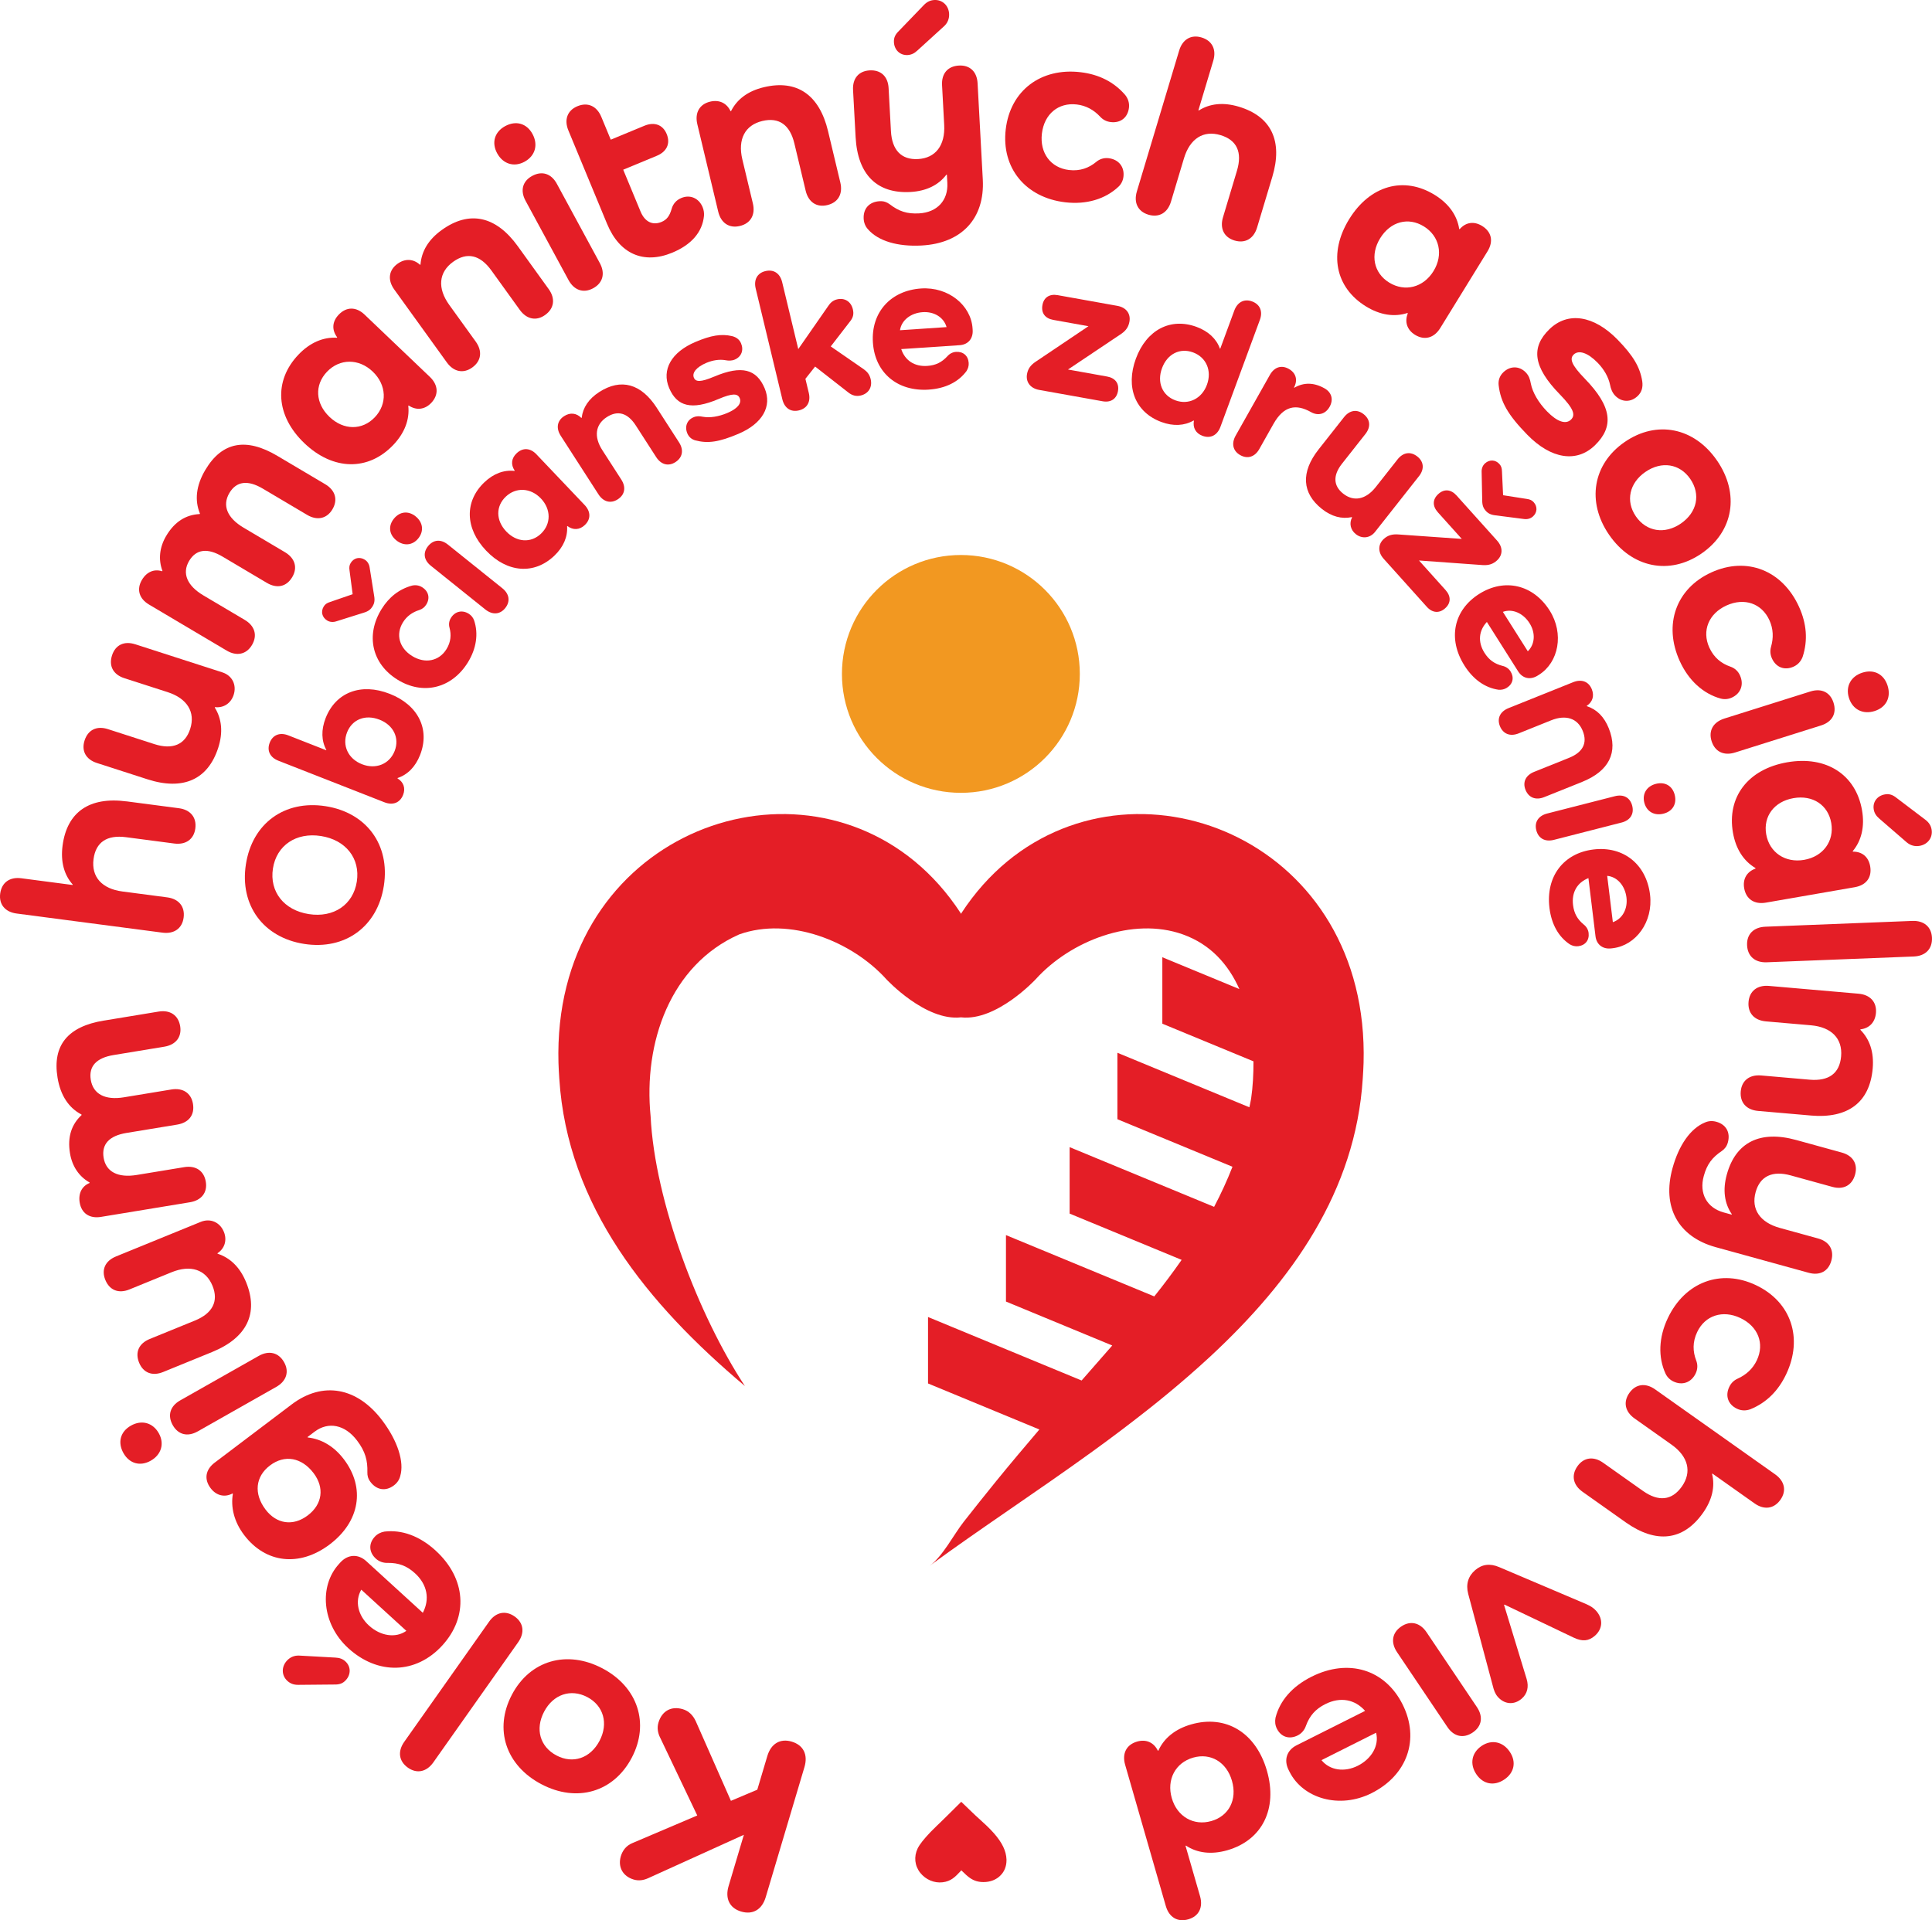 <svg xmlns="http://www.w3.org/2000/svg" id="Logo_Kol&#xE9;giium_o.z." viewBox="0 0 136.301 135.499"><defs><style>.cls-1{fill:#f29821;}.cls-1,.cls-2{stroke-width:0px;}.cls-2{fill:#e41e26;}</style></defs><path class="cls-2" d="m96.093,72.198c-.093-.871-.244-1.737-.458-2.587-.202-.804-.46-1.594-.776-2.361-.302-.733-.656-1.445-1.061-2.127-.391-.659-.83-1.289-1.312-1.884-.47-.58-.982-1.127-1.53-1.634-.538-.498-1.111-.958-1.714-1.376-.595-.412-1.218-.783-1.864-1.11-.64-.324-1.303-.603-1.981-.836-.675-.231-1.365-.417-2.065-.554-.698-.137-1.405-.225-2.115-.264-.71-.039-1.422-.028-2.131.034-.711.062-1.419.176-2.113.34-.703.167-1.393.385-2.062.654-.683.274-1.345.601-1.978.976-.653.386-1.275.824-1.86,1.306-.611.503-1.181,1.054-1.708,1.644-.557.624-1.065,1.291-1.523,1.99-.016.024-.027.052-.042.076-.016-.024-.027-.052-.042-.076-.458-.699-.966-1.366-1.523-1.99-.527-.59-1.097-1.141-1.708-1.644-.585-.482-1.207-.92-1.86-1.306-.633-.375-1.295-.702-1.978-.976-.67-.269-1.36-.488-2.062-.654-.695-.165-1.402-.278-2.113-.34-.708-.062-1.421-.073-2.131-.034-.71.039-1.417.127-2.115.264-.7.137-1.39.322-2.065.554-.679.233-1.341.512-1.981.836-.646.326-1.27.698-1.865,1.11-.603.418-1.176.878-1.714,1.376-.548.507-1.06,1.054-1.53,1.634-.482.595-.921,1.226-1.312,1.884-.405.682-.759,1.393-1.061,2.127-.316.767-.574,1.557-.776,2.361-.214.85-.365,1.716-.458,2.587-.099.931-.132,1.869-.106,2.805.01.37.034.738.058,1.107.571,8.985,6.211,15.892,13.093,21.693-3.268-4.963-6.358-13.035-6.651-19.034-.515-5.19,1.385-10.676,6.253-12.834,3.537-1.262,7.934.454,10.382,3.168,0,0,2.754,2.974,5.265,2.685,2.511.289,5.265-2.685,5.265-2.685,2.448-2.714,6.845-4.43,10.382-3.168,1.973.704,3.22,2.136,3.99,3.858l-5.435-2.246v4.689l6.429,2.656c.004.901-.043,1.793-.165,2.63-.03.207-.087.407-.123.613l-9.311-3.847v4.689l8.119,3.355c-.377.965-.811,1.908-1.296,2.828l-10.193-4.212v4.689l7.902,3.265c-.618.887-1.263,1.747-1.931,2.578l-10.463-4.326v4.689l7.499,3.101c-.723.822-1.438,1.65-2.162,2.47l-10.835-4.48v4.689l7.855,3.248c-1.025,1.207-2.049,2.415-3.047,3.644-.77.949-1.532,1.904-2.287,2.866-.709.904-1.472,2.422-2.388,3.095,3.457-2.54,7.489-5.175,11.471-8.054,1.341-.969,2.667-1.972,3.973-3.004.934-.739,1.849-1.496,2.744-2.273.539-.468,1.07-.941,1.589-1.423,5.78-5.366,10.256-11.672,10.76-19.612.023-.369.048-.737.058-1.107.026-.936-.007-1.874-.106-2.805Z"></path><circle class="cls-1" cx="67.789" cy="47.554" r="8.391"></circle><path class="cls-2" d="m46.575,122.622c-.179-.359-.226-.717-.121-1.07.246-.826.908-1.184,1.717-.944.422.126.716.424.915.847l2.48,5.619,1.861-.786.707-2.373c.261-.879.91-1.26,1.719-1.019.827.246,1.162.92.9,1.799l-2.732,9.177c-.262.879-.911,1.26-1.737,1.014-.809-.241-1.144-.915-.883-1.794l1.079-3.622-6.75,3.062c-.332.15-.672.201-1.023.097-.774-.231-1.132-.892-.907-1.648.126-.422.394-.744.789-.914l4.602-1.959-2.615-5.487Z"></path><path class="cls-2" d="m38.198,125.904c-2.515-1.323-3.364-3.884-2.084-6.318,1.272-2.418,3.872-3.184,6.387-1.86,2.499,1.315,3.34,3.891,2.068,6.308-1.281,2.434-3.872,3.184-6.371,1.869Zm3.236-6.15c-1.168-.615-2.407-.188-3.047,1.028-.649,1.234-.29,2.479.879,3.094,1.152.606,2.382.198,3.031-1.036.64-1.216.289-2.479-.863-3.086Z"></path><path class="cls-2" d="m28.518,122.912l5.986-8.48c.476-.673,1.162-.818,1.807-.364.628.445.722,1.139.246,1.814l-5.986,8.479c-.476.675-1.162.819-1.792.374-.643-.455-.737-1.149-.261-1.823Z"></path><path class="cls-2" d="m21.09,116.824l2.576.143c.286.013.511.094.7.267.405.371.393.929.034,1.322-.222.244-.466.32-.829.311l-2.53.023c-.323.002-.561-.091-.765-.277-.419-.382-.434-.992-.038-1.426.222-.244.515-.373.853-.363Zm9.645-7.406c2.152,1.966,2.325,4.658.471,6.689-1.855,2.03-4.551,2.1-6.635.196-1.868-1.706-2.08-4.383-.658-5.94l.098-.109c.533-.582,1.257-.615,1.826-.095l3.993,3.647c.501-.958.325-1.987-.554-2.791-.582-.531-1.163-.739-1.915-.731-.311.014-.615-.089-.844-.299-.487-.445-.528-1.052-.082-1.54.185-.203.414-.318.684-.369,1.226-.147,2.479.303,3.617,1.341Zm-2.067,5.662l-3.181-2.906c-.47.813-.229,1.828.543,2.532.798.73,1.871.915,2.638.374Z"></path><path class="cls-2" d="m15.148,103.209l5.425-4.104c2.193-1.66,4.618-1.22,6.389,1.119,1.106,1.462,1.568,2.953,1.274,3.933-.061.253-.21.481-.445.658-.57.431-1.212.342-1.654-.243-.178-.233-.226-.451-.219-.685.022-.821-.139-1.459-.725-2.233-.863-1.141-2.037-1.356-3.002-.626l-.497.377.022.029c.929.103,1.829.594,2.548,1.544,1.516,2.003,1.133,4.384-1,6-2.135,1.615-4.531,1.335-6.046-.667-.72-.951-.944-1.977-.79-2.898l-.022-.029c-.538.292-1.137.17-1.546-.371-.476-.628-.369-1.308.289-1.806Zm3.899.2c-1.037.786-1.153,2-.313,3.111.775,1.023,1.942,1.198,2.98.412,1.037-.786,1.186-1.956.412-2.979-.841-1.111-2.041-1.33-3.08-.544Z"></path><path class="cls-2" d="m10.637,103.072c-.75.425-1.509.202-1.925-.531-.425-.751-.228-1.517.523-1.942.75-.425,1.54-.219,1.965.53.416.735.186,1.518-.564,1.943Zm2.078-4.256l5.537-3.137c.719-.407,1.4-.245,1.789.441.379.67.168,1.338-.55,1.744l-5.537,3.139c-.719.407-1.384.236-1.764-.434-.389-.686-.193-1.345.524-1.752Z"></path><path class="cls-2" d="m8.182,88.661l5.978-2.44c.68-.277,1.356.022,1.633.701.243.594.05,1.189-.453,1.512l.014.034c.892.291,1.58.96,2.01,2.013.894,2.191.055,3.921-2.391,4.919l-3.464,1.414c-.765.312-1.404.057-1.695-.656-.298-.73-.02-1.36.745-1.672l3.193-1.303c1.24-.506,1.684-1.36,1.241-2.447-.471-1.155-1.548-1.509-2.889-.961l-2.972,1.213c-.765.312-1.404.057-1.702-.673-.291-.713-.013-1.342.752-1.654Z"></path><path class="cls-2" d="m7.314,72.02l3.871-.638c.813-.134,1.398.253,1.526,1.03.125.76-.304,1.313-1.118,1.447l-3.581.59c-1.212.199-1.764.791-1.607,1.75.168,1.013,1.019,1.449,2.339,1.231l3.347-.551c.813-.134,1.398.253,1.523,1.012.131.796-.302,1.332-1.115,1.466l-3.581.589c-1.212.2-1.764.792-1.607,1.751.164.995,1.015,1.43,2.336,1.213l3.347-.551c.813-.134,1.398.253,1.526,1.03.125.759-.304,1.313-1.118,1.447l-6.276,1.033c-.813.134-1.379-.255-1.504-1.015-.107-.65.162-1.16.701-1.378l-.006-.037c-.737-.417-1.227-1.134-1.379-2.057-.191-1.158.11-2.042.819-2.699l-.006-.036c-.894-.466-1.483-1.335-1.691-2.601-.379-2.297.742-3.615,3.255-4.028Z"></path><path class="cls-2" d="m8.927,56.547l3.69.484c.818.107,1.265.647,1.163,1.428-.101.764-.671,1.169-1.489,1.063l-3.4-.446c-1.345-.177-2.135.349-2.292,1.548-.164,1.255.595,2.093,2.031,2.282l3.163.415c.818.107,1.265.647,1.162,1.428-.101.764-.671,1.169-1.489,1.063l-10.288-1.349c-.818-.107-1.265-.646-1.164-1.409.103-.782.673-1.188,1.491-1.08l3.617.474.005-.036c-.596-.67-.863-1.593-.713-2.738.312-2.381,1.896-3.468,4.513-3.125Z"></path><path class="cls-2" d="m9.543,45.463l6.144,1.982c.698.225,1.023.888.798,1.587-.198.61-.728.94-1.32.865l-.01.035c.494.796.59,1.751.241,2.834-.727,2.251-2.483,3.035-4.995,2.224l-3.561-1.149c-.786-.253-1.11-.859-.873-1.592.243-.751.859-1.052,1.645-.799l3.282,1.059c1.274.41,2.164.043,2.524-1.074.382-1.188-.213-2.15-1.591-2.595l-3.055-.985c-.784-.254-1.11-.859-.868-1.61.237-.734.854-1.035,1.639-.781Z"></path><path class="cls-2" d="m19.569,32.169l3.377,2.001c.709.422.908,1.093.506,1.771-.393.663-1.078.811-1.787.39l-3.124-1.851c-1.057-.627-1.862-.528-2.358.308-.523.883-.15,1.765,1.002,2.447l2.918,1.73c.71.42.909,1.093.516,1.755-.411.694-1.087.827-1.797.407l-3.124-1.852c-1.057-.626-1.861-.528-2.357.308-.514.868-.142,1.75,1.01,2.432l2.919,1.73c.709.42.908,1.093.506,1.771-.393.662-1.078.811-1.787.39l-5.474-3.245c-.709-.42-.893-1.084-.5-1.745.337-.568.871-.786,1.426-.605l.018-.032c-.297-.794-.21-1.659.266-2.464.598-1.01,1.398-1.495,2.364-1.541l.018-.031c-.386-.932-.277-1.977.377-3.081,1.188-2.003,2.894-2.293,5.086-.993Z"></path><path class="cls-2" d="m25.723,22.203l4.603,4.391c.596.57.639,1.268.095,1.839-.455.477-1.05.543-1.591.18l-.025.027c.101.956-.253,1.912-1.063,2.761-1.758,1.844-4.236,1.812-6.266-.124s-2.179-4.409-.42-6.253c.81-.849,1.748-1.248,2.708-1.192l.025-.027c-.402-.536-.35-1.121.105-1.598.544-.571,1.231-.574,1.829-.005Zm.574,4.019c-.982-.936-2.33-.93-3.229.012-.885.929-.828,2.225.18,3.186.995.948,2.305.956,3.191.028.898-.941.84-2.288-.142-3.225Z"></path><path class="cls-2" d="m36.532,17.377l2.176,3.02c.483.669.396,1.364-.244,1.825-.624.451-1.311.313-1.794-.357l-2.004-2.781c-.794-1.101-1.718-1.316-2.699-.609-1.027.739-1.118,1.868-.27,3.043l1.866,2.588c.482.67.395,1.364-.244,1.825-.625.451-1.312.313-1.794-.356l-3.71-5.146c-.482-.669-.395-1.364.229-1.815.536-.386,1.122-.357,1.591.074l.03-.021c.073-.935.561-1.762,1.498-2.436,1.949-1.405,3.826-.996,5.369,1.146Z"></path><path class="cls-2" d="m35.072,10.813c-.41-.758-.172-1.512.568-1.914.758-.41,1.52-.198,1.93.56s.191,1.544-.567,1.955c-.742.402-1.52.157-1.931-.601Zm4.214,2.158l3.031,5.593c.394.725.219,1.404-.474,1.779-.677.367-1.341.143-1.734-.582l-3.031-5.593c-.394-.725-.21-1.387.467-1.755.693-.375,1.348-.168,1.741.558Z"></path><path class="cls-2" d="m49.665,15.234c-.114,1.16-.901,2.042-2.24,2.597-2.017.835-3.716.09-4.594-2.029l-2.731-6.594c-.317-.762-.072-1.42.64-1.714.729-.302,1.365-.01,1.682.753l.667,1.609,2.374-.983c.694-.288,1.296-.08,1.57.581.281.678.002,1.25-.693,1.538l-2.373.983,1.222,2.949c.302.729.85.998,1.477.738.389-.161.573-.436.714-.911.102-.379.35-.641.69-.781.61-.253,1.233.005,1.499.649.084.203.111.41.096.615Z"></path><path class="cls-2" d="m58.419,9.258l.865,3.62c.192.803-.152,1.413-.92,1.595-.749.179-1.332-.209-1.524-1.012l-.797-3.335c-.314-1.319-1.087-1.87-2.264-1.588-1.23.293-1.743,1.302-1.407,2.711l.742,3.103c.192.802-.154,1.413-.92,1.595-.75.179-1.332-.209-1.524-1.012l-1.474-6.17c-.192-.803.152-1.413.901-1.592.642-.154,1.174.097,1.443.673l.036-.009c.423-.835,1.189-1.415,2.313-1.683,2.336-.558,3.916.535,4.53,3.103Z"></path><path class="cls-2" d="m68.968,5.875l.367,6.79c.149,2.746-1.48,4.504-4.318,4.659-1.683.091-3.064-.312-3.789-1.153-.176-.193-.281-.444-.297-.737-.038-.714.395-1.196,1.126-1.236.293-.016.499.065.691.201.67.515,1.231.705,2.091.658,1.281-.07,2.061-.92,1.995-2.146l-.032-.586-.036.002c-.549.727-1.406,1.159-2.54,1.221-2.361.127-3.72-1.23-3.863-3.866l-.181-3.33c-.044-.824.405-1.343,1.174-1.385.787-.043,1.289.425,1.334,1.249l.165,3.038c.072,1.337.735,2.034,1.906,1.971,1.244-.067,1.929-.967,1.851-2.413l-.151-2.8c-.045-.824.404-1.343,1.191-1.386.769-.042,1.271.426,1.316,1.25Zm-2.348-4.04l-1.907,1.737c-.209.195-.424.298-.68.312-.549.03-.938-.371-.967-.901-.017-.33.098-.557.36-.81l1.755-1.821c.226-.232.459-.336.734-.351.567-.031,1.012.386,1.044.972.017.329-.095.628-.338.862Z"></path><path class="cls-2" d="m78.916,13.167c-.936.886-2.275,1.282-3.768,1.107-2.805-.332-4.514-2.434-4.194-5.149.322-2.731,2.472-4.361,5.277-4.03,1.293.152,2.357.684,3.153,1.609.209.265.302.571.263.899-.082.692-.59,1.094-1.283,1.012-.291-.035-.535-.156-.732-.363-.459-.498-1.013-.803-1.669-.88-1.293-.152-2.294.671-2.458,2.055-.161,1.365.62,2.418,1.913,2.57.783.092,1.402-.148,1.914-.568.246-.21.552-.304.88-.266.71.084,1.129.613,1.047,1.305-.032.274-.154.518-.341.699Z"></path><path class="cls-2" d="m89.758,12.487l-1.071,3.565c-.237.79-.841,1.146-1.596.918-.737-.221-1.047-.85-.809-1.64l.985-3.284c.389-1.3-.002-2.164-1.161-2.511-1.212-.364-2.163.251-2.578,1.638l-.917,3.057c-.237.79-.841,1.145-1.596.918-.738-.222-1.047-.85-.81-1.64l2.984-9.94c.237-.79.841-1.146,1.578-.924.755.226,1.065.856.827,1.646l-1.048,3.494.035.01c.757-.481,1.711-.597,2.818-.265,2.3.691,3.119,2.429,2.36,4.958Z"></path><path class="cls-2" d="m104.945,17.732l-3.337,5.418c-.433.702-1.109.889-1.78.476-.561-.347-.75-.915-.507-1.519l-.031-.02c-.916.298-1.923.15-2.923-.466-2.171-1.337-2.655-3.768-1.183-6.157,1.472-2.388,3.861-3.049,6.031-1.712.999.616,1.584,1.45,1.73,2.402l.031.02c.439-.505,1.022-.576,1.585-.23.671.414.817,1.085.384,1.788Zm-3.812,1.398c.712-1.155.425-2.473-.684-3.156-1.093-.673-2.349-.349-3.08.838-.721,1.171-.456,2.455.637,3.128,1.109.683,2.414.347,3.127-.81Z"></path><path class="cls-2" d="m111.805,26.718c1.945,1.997,2.056,3.4.716,4.704-1.288,1.255-3.099.972-4.777-.75-1.356-1.393-1.876-2.295-2.016-3.49-.035-.326.06-.648.323-.905.486-.474,1.134-.464,1.583-.005.23.237.305.471.365.796.121.624.541,1.343,1.141,1.96.717.736,1.324.939,1.692.581.328-.32.204-.764-.794-1.788-1.895-1.944-2.032-3.321-.731-4.588s3.14-.983,4.816.738c1.101,1.13,1.583,1.941,1.737,2.941.06.43-.049.765-.312,1.021-.485.474-1.134.464-1.595-.008-.217-.223-.317-.511-.365-.771-.11-.533-.414-1.081-.874-1.555-.692-.709-1.337-.925-1.692-.58-.302.295-.165.724.782,1.697Z"></path><path class="cls-2" d="m121.133,32.495c1.611,2.342,1.173,5.003-1.093,6.563-2.251,1.549-4.91,1.019-6.521-1.323-1.601-2.327-1.147-4.999,1.104-6.548,2.265-1.56,4.908-1.019,6.509,1.308Zm-5.725,3.94c.749,1.088,2.044,1.287,3.177.507,1.148-.79,1.409-2.06.661-3.148-.738-1.073-2.018-1.282-3.166-.492-1.133.78-1.409,2.06-.671,3.133Z"></path><path class="cls-2" d="m121.402,49.297c-1.243-.341-2.276-1.282-2.898-2.651-1.17-2.571-.256-5.123,2.231-6.255,2.504-1.14,5.014-.146,6.184,2.426.539,1.185.635,2.37.256,3.531-.118.315-.332.553-.633.691-.634.289-1.242.061-1.531-.573-.121-.268-.144-.539-.068-.816.188-.65.162-1.283-.112-1.884-.539-1.185-1.763-1.616-3.032-1.039-1.252.57-1.748,1.784-1.208,2.969.327.717.854,1.123,1.477,1.342.308.102.548.315.684.617.297.65.06,1.282-.574,1.571-.251.114-.522.137-.775.07Z"></path><path class="cls-2" d="m128.476,51.19l-6.069,1.91c-.787.248-1.42-.052-1.657-.805-.231-.734.116-1.343.902-1.591l6.069-1.911c.787-.247,1.402.059,1.633.794.237.752-.092,1.355-.879,1.603Zm2.921-3.727c.822-.259,1.518.118,1.771.923.259.821-.096,1.529-.917,1.788-.822.259-1.553-.107-1.811-.93-.253-.804.135-1.523.958-1.781Z"></path><path class="cls-2" d="m130.855,62.604l-6.269,1.089c-.813.142-1.401-.24-1.536-1.017-.113-.65.188-1.168.802-1.386l-.006-.037c-.829-.489-1.387-1.341-1.588-2.498-.437-2.511,1.063-4.484,3.827-4.965s4.843.871,5.279,3.382c.201,1.156-.037,2.147-.653,2.887l.006.036c.67-.005,1.11.385,1.223,1.035.134.777-.271,1.332-1.085,1.473Zm-3.574-1.929c1.337-.232,2.135-1.32,1.912-2.603-.221-1.265-1.296-1.99-2.668-1.751-1.355.236-2.141,1.285-1.921,2.548.223,1.283,1.341,2.039,2.678,1.806Zm7.251-1.223l-1.95-1.689c-.218-.186-.347-.387-.39-.64-.094-.542.259-.976.782-1.066.326-.057.565.032.847.262l2.016,1.529c.258.198.388.416.436.687.097.56-.265,1.051-.842,1.152-.326.057-.637-.02-.898-.236Z"></path><path class="cls-2" d="m135.011,67.494l-10.369.409c-.825.032-1.356-.424-1.387-1.212-.03-.769.463-1.266,1.288-1.298l10.369-.409c.825-.032,1.356.424,1.387,1.193.031.788-.463,1.285-1.288,1.317Z"></path><path class="cls-2" d="m127.741,78.714l-3.708-.322c-.822-.072-1.293-.591-1.225-1.377.067-.767.62-1.197,1.442-1.126l3.416.298c1.352.117,2.119-.442,2.223-1.647.11-1.26-.685-2.065-2.128-2.191l-3.178-.276c-.822-.072-1.293-.591-1.225-1.377.067-.767.619-1.197,1.442-1.126l6.32.55c.822.072,1.293.591,1.226,1.359-.058.657-.462,1.082-1.094,1.156l-.003.036c.66.665.967,1.576.868,2.726-.209,2.392-1.744,3.548-4.375,3.319Z"></path><path class="cls-2" d="m127.596,89.812l-6.556-1.808c-2.65-.731-3.801-2.836-3.045-5.575.448-1.625,1.268-2.807,2.298-3.226.238-.105.509-.126.792-.047.688.189,1.008.753.814,1.46-.079.283-.221.453-.41.59-.701.472-1.059.944-1.288,1.774-.342,1.237.217,2.247,1.401,2.574l.565.156.009-.036c-.515-.751-.653-1.702-.35-2.797.628-2.279,2.349-3.136,4.892-2.434l3.217.886c.795.219,1.145.811.94,1.553-.209.76-.813,1.088-1.608.869l-2.934-.809c-1.289-.356-2.163.05-2.474,1.181-.332,1.201.305,2.137,1.7,2.523l2.703.745c.796.219,1.146.811.937,1.57-.204.743-.809,1.071-1.605.851Z"></path><path class="cls-2" d="m117.506,96.938c-.541-1.169-.489-2.565.156-3.923,1.208-2.552,3.747-3.5,6.216-2.33,2.486,1.177,3.344,3.735,2.135,6.287-.558,1.177-1.401,2.015-2.531,2.473-.318.113-.638.104-.937-.038-.63-.298-.847-.908-.549-1.538.126-.266.319-.459.579-.579.617-.275,1.084-.704,1.367-1.3.557-1.177.097-2.389-1.162-2.986-1.243-.589-2.489-.185-3.046.991-.338.713-.307,1.376-.073,1.995.121.3.111.62-.03.92-.306.646-.941.872-1.571.574-.248-.118-.441-.311-.553-.546Z"></path><path class="cls-2" d="m114.687,107.419l-3.037-2.151c-.673-.476-.817-1.162-.362-1.806.445-.628,1.14-.721,1.812-.244l2.799,1.981c1.107.784,2.05.688,2.751-.299.73-1.033.452-2.129-.731-2.965l-2.604-1.844c-.673-.477-.817-1.163-.36-1.807.445-.628,1.139-.721,1.812-.244l8.469,5.997c.673.477.817,1.163.372,1.792-.455.643-1.149.736-1.823.259l-2.978-2.108-.021.03c.215.871.02,1.811-.647,2.754-1.389,1.96-3.297,2.181-5.453.655Z"></path><path class="cls-2" d="m105.659,119.726c-.179-.208-.265-.448-.344-.767l-1.734-6.486c-.181-.69.005-1.26.491-1.678s1.051-.492,1.705-.209l6.133,2.607c.314.141.526.274.717.496.49.57.437,1.268-.119,1.745-.431.371-.877.415-1.491.121l-4.88-2.33-.028.024,1.594,5.227c.165.559.051,1.044-.352,1.391-.542.466-1.226.401-1.692-.141Z"></path><path class="cls-2" d="m102.111,121.864l-3.551-5.28c-.461-.685-.351-1.377.303-1.817.639-.43,1.322-.27,1.782.415l3.551,5.28c.461.685.341,1.362-.298,1.792-.654.44-1.326.295-1.787-.389Zm4.401,1.747c.482.715.317,1.489-.384,1.959-.715.482-1.494.342-1.974-.373-.482-.715-.337-1.519.378-2.001.7-.47,1.499-.3,1.98.415Z"></path><path class="cls-2" d="m92.53,118.315c2.606-1.309,5.183-.509,6.418,1.949,1.234,2.458.336,5.003-2.188,6.27-2.261,1.136-4.838.378-5.784-1.508l-.066-.131c-.355-.705-.126-1.394.563-1.74l4.834-2.428c-.715-.811-1.741-1.014-2.806-.479-.705.355-1.106.822-1.367,1.528-.098.296-.303.542-.581.682-.59.297-1.173.117-1.469-.472-.124-.246-.148-.5-.099-.772.302-1.198,1.169-2.208,2.545-2.9Zm4.551,3.954l-3.851,1.934c.591.729,1.625.866,2.56.397.967-.485,1.523-1.422,1.292-2.331Z"></path><path class="cls-2" d="m82.248,134.5l-2.871-9.972c-.228-.792.088-1.417.846-1.636.634-.183,1.181.061,1.465.647l.035-.01c.396-.877,1.183-1.523,2.31-1.847,2.449-.706,4.571.572,5.347,3.267.776,2.696-.342,4.906-2.791,5.612-1.127.325-2.137.195-2.917-.325l-.035.01,1.025,3.558c.228.794-.088,1.419-.828,1.631-.758.218-1.357-.143-1.586-.936Zm.42-7.618c.375,1.304,1.542,1.979,2.793,1.618,1.234-.355,1.838-1.502,1.452-2.841-.38-1.322-1.508-1.989-2.74-1.633-1.251.359-1.881,1.553-1.505,2.856Z"></path><path class="cls-2" d="m17.348,60.99c.448-2.894,2.731-4.551,5.62-4.102,2.889.451,4.562,2.724,4.112,5.618-.446,2.879-2.731,4.551-5.62,4.101-2.889-.449-4.56-2.738-4.112-5.617Zm7.825,1.219c.254-1.635-.779-2.943-2.531-3.216-1.754-.274-3.134.661-3.387,2.294s.779,2.942,2.532,3.216c1.752.273,3.133-.661,3.386-2.294Z"></path><path class="cls-2" d="m27.49,48.957c2.022.792,2.858,2.506,2.146,4.319-.328.835-.88,1.387-1.584,1.623l-.01.027c.432.26.581.694.397,1.164-.221.561-.724.755-1.319.522l-7.478-2.932c-.595-.233-.832-.717-.611-1.279.215-.548.719-.743,1.313-.509l2.668,1.047.01-.025c-.347-.633-.375-1.413-.047-2.248.713-1.814,2.492-2.502,4.513-1.709Zm-.717,1.826c-1.004-.394-1.929-.018-2.288.895-.364.926.075,1.867,1.054,2.25.977.382,1.94-.008,2.303-.935.358-.914-.077-1.823-1.069-2.211Z"></path><path class="cls-2" d="m25.738,39.496c.193.119.314.327.344.575l.313,1.974c.061.334.01.55-.116.752-.125.203-.296.344-.623.439l-1.907.6c-.237.084-.477.068-.67-.052-.363-.224-.461-.631-.239-.989.096-.155.218-.244.447-.317l1.592-.548-.219-1.668c-.037-.237-.012-.386.084-.541.222-.358.631-.451.993-.226Zm7.707,4.275c.32.939.165,1.997-.44,2.975-1.137,1.834-3.163,2.328-4.962,1.214-1.811-1.121-2.261-3.146-1.124-4.98.524-.847,1.24-1.408,2.145-1.657.253-.058.498-.021.715.113.459.284.576.768.296,1.221-.118.191-.282.32-.491.388-.497.155-.889.439-1.155.868-.524.846-.27,1.811.647,2.379.906.56,1.896.365,2.42-.481.317-.512.348-1.02.218-1.512-.068-.24-.035-.483.098-.698.288-.464.794-.58,1.253-.296.18.112.313.276.379.466Z"></path><path class="cls-2" d="m27.962,38.13c-.52-.417-.58-1.022-.177-1.524.412-.514,1.017-.586,1.536-.169.52.418.602,1.041.189,1.554-.403.503-1.029.557-1.549.139Zm3.638.298l3.839,3.081c.499.4.58.932.203,1.402-.369.459-.907.493-1.405.094l-3.839-3.081c-.498-.4-.57-.923-.201-1.382.378-.47.905-.514,1.402-.114Z"></path><path class="cls-2" d="m37.848,32.062l3.395,3.571c.44.463.451,1.002.014,1.417-.365.348-.824.373-1.227.07l-.021.02c.046.739-.255,1.459-.905,2.077-1.41,1.342-3.312,1.212-4.809-.363-1.497-1.573-1.532-3.481-.122-4.823.649-.618,1.383-.884,2.119-.801l.02-.02c-.291-.429-.233-.876.133-1.223.436-.415.963-.388,1.404.074Zm.313,3.113c-.724-.761-1.761-.813-2.48-.128-.71.676-.708,1.674.035,2.456.735.772,1.74.833,2.45.157.72-.685.719-1.724-.005-2.485Z"></path><path class="cls-2" d="m46.343,28.791l1.561,2.422c.347.536.255,1.069-.251,1.395-.494.319-1.015.183-1.361-.355l-1.438-2.231c-.57-.884-1.27-1.091-2.046-.589-.812.524-.922,1.39-.314,2.332l1.338,2.076c.347.537.256,1.069-.251,1.395-.493.319-1.015.183-1.361-.355l-2.66-4.129c-.347-.536-.255-1.069.239-1.387.423-.274.871-.225,1.215.128l.023-.016c.089-.715.492-1.331,1.234-1.81,1.541-.995,2.965-.596,4.072,1.122Z"></path><path class="cls-2" d="m50.384,26.576c1.962-.832,2.994-.514,3.56.819.543,1.281-.157,2.502-1.848,3.218-1.368.58-2.156.698-3.047.46-.243-.067-.447-.228-.558-.489-.204-.483-.021-.947.431-1.138.232-.099.42-.085.67-.037.479.089,1.108-.008,1.714-.265.723-.306,1.034-.685.879-1.051-.139-.327-.489-.363-1.496.064-1.91.81-2.932.518-3.481-.775-.548-1.294.159-2.534,1.849-3.251,1.11-.47,1.822-.587,2.581-.415.322.079.533.252.643.513.204.484.021.947-.444,1.144-.219.094-.452.084-.652.045-.411-.073-.886-.009-1.352.187-.697.296-1.028.698-.879,1.051.128.3.472.323,1.428-.081Z"></path><path class="cls-2" d="m60.958,26.071c.226.164.388.358.466.676.135.566-.142,1.028-.701,1.162-.313.076-.605,0-.873-.213l-2.344-1.831-.685.866.239.995c.149.621-.112,1.093-.698,1.234-.573.139-1.02-.163-1.169-.784l-1.879-7.815c-.15-.621.111-1.094.684-1.231.586-.141,1.033.159,1.183.781l1.136,4.722,2.111-3.036c.157-.243.349-.405.621-.471.531-.128.985.142,1.118.694.076.318.035.561-.174.832l-1.385,1.794,2.352,1.625Z"></path><path class="cls-2" d="m65.526,27.493c-2.224.149-3.802-1.197-3.943-3.321-.141-2.126,1.246-3.67,3.4-3.816,1.931-.129,3.522,1.188,3.63,2.816l.007.114c.04.609-.325,1.032-.913,1.071l-4.126.277c.263.794.925,1.248,1.836,1.186.601-.04,1.022-.254,1.416-.678.156-.181.373-.296.611-.312.504-.034.861.269.896.78.014.213-.044.401-.158.58-.569.764-1.479,1.223-2.655,1.302Zm-2.033-4.19l3.287-.221c-.2-.698-.887-1.108-1.685-1.054-.825.055-1.495.556-1.601,1.274Z"></path><path class="cls-2" d="m78.103,26.569c.58.104.866.487.768,1.033-.097.544-.503.818-1.081.714l-4.482-.803c-.634-.114-.951-.575-.853-1.119.068-.378.256-.632.612-.871l3.723-2.504-2.481-.446c-.58-.104-.866-.486-.766-1.045.097-.545.5-.804,1.079-.7l4.206.754c.634.113.953.559.853,1.118-.064.35-.223.609-.566.85l-3.769,2.525,2.757.494Z"></path><path class="cls-2" d="m88.881,22.576l-2.779,7.54c-.221.6-.7.847-1.266.639-.474-.174-.699-.575-.606-1.071l-.027-.009c-.643.369-1.422.415-2.264.105-1.83-.672-2.554-2.436-1.803-4.474.752-2.038,2.448-2.912,4.278-2.24.842.31,1.405.85,1.647,1.528l.027.01.991-2.69c.222-.6.701-.847,1.253-.645.566.209.771.707.55,1.307Zm-3.732,4.572c.364-.985-.047-1.938-.982-2.282-.921-.338-1.816.104-2.189,1.116-.369.999.021,1.929.943,2.268.933.343,1.866-.116,2.228-1.102Z"></path><path class="cls-2" d="m93.8,28.71c-.292.519-.816.648-1.303.373-1.062-.598-1.931-.454-2.656.832l-.997,1.769c-.313.557-.826.724-1.35.429-.512-.289-.634-.814-.321-1.371l2.418-4.29c.314-.556.819-.71,1.332-.422.512.289.648.789.367,1.315l.025.014c.669-.388,1.385-.375,2.129.044.489.275.656.776.356,1.309Z"></path><path class="cls-2" d="m100.103,33.606l-3.094,3.926c-.352.446-.917.507-1.357.159-.386-.304-.478-.775-.263-1.184l-.022-.017c-.707.149-1.42-.034-2.102-.572-1.42-1.121-1.505-2.598-.239-4.205l1.793-2.276c.396-.501.92-.576,1.382-.213.474.373.522.901.127,1.402l-1.653,2.097c-.641.814-.618,1.556.087,2.112.749.59,1.602.414,2.297-.468l1.538-1.952c.396-.501.92-.576,1.393-.203.462.364.512.891.116,1.393Z"></path><path class="cls-2" d="m101.983,41.637c.393.438.385.917-.028,1.286-.411.37-.899.336-1.293-.102l-3.045-3.39c-.431-.479-.397-1.037.015-1.407.285-.255.59-.341,1.018-.311l4.478.315-1.687-1.878c-.393-.438-.385-.917.038-1.296.411-.37.888-.327,1.282.112l2.857,3.181c.431.481.409,1.028-.014,1.407-.265.237-.55.343-.969.323l-4.526-.327,1.874,2.086Zm6.155-5.186c-.169.151-.402.21-.649.169l-1.983-.255c-.337-.036-.53-.144-.69-.322s-.247-.381-.247-.721l-.04-1.998c-.015-.251.069-.476.238-.627.317-.284.735-.265,1.017.049.121.136.173.278.179.518l.079,1.681,1.663.26c.238.031.373.098.496.233.281.313.256.731-.061,1.015Z"></path><path class="cls-2" d="m103.313,46.959c-1.191-1.882-.76-3.91,1.04-5.048,1.801-1.137,3.819-.655,4.973,1.169,1.033,1.633.634,3.658-.746,4.531l-.096.06c-.516.327-1.062.207-1.376-.29l-2.21-3.493c-.572.61-.655,1.408-.169,2.178.322.509.71.777,1.272.921.233.051.438.187.565.389.269.426.173.885-.259,1.158-.18.113-.374.152-.586.137-.941-.135-1.779-.715-2.409-1.711Zm2.712-3.784l1.761,2.783c.518-.509.55-1.309.122-1.983-.441-.699-1.2-1.048-1.883-.799Z"></path><path class="cls-2" d="m111.621,55.174l-2.675,1.073c-.593.238-1.097.049-1.322-.511-.219-.546.014-1.032.606-1.27l2.464-.989c.975-.392,1.312-1.04.968-1.898-.36-.896-1.189-1.168-2.23-.75l-2.292.921c-.594.238-1.097.047-1.323-.512-.218-.545.015-1.032.608-1.27l4.56-1.83c.593-.238,1.097-.047,1.316.498.188.468.055.899-.357,1.169l.01.027c.686.222,1.214.735,1.542,1.554.684,1.703.021,3.024-1.876,3.787Z"></path><path class="cls-2" d="m114.399,58.042l-4.772,1.222c-.619.158-1.094-.096-1.243-.68-.146-.57.149-1.021.768-1.179l4.772-1.221c.619-.159,1.08.099,1.226.669.149.583-.132,1.032-.751,1.19Zm2.424-2.731c.647-.165,1.167.15,1.326.774.163.638-.142,1.164-.789,1.33-.646.165-1.193-.142-1.356-.781-.159-.624.173-1.158.819-1.323Z"></path><path class="cls-2" d="m109.313,64.064c-.27-2.213.988-3.863,3.103-4.121,2.114-.256,3.732,1.043,3.993,3.186.233,1.921-.995,3.581-2.615,3.779l-.113.014c-.605.074-1.048-.268-1.119-.853l-.5-4.106c-.779.307-1.196.993-1.085,1.898.073.598.308,1.007.754,1.377.189.146.315.357.344.594.061.5-.223.874-.73.936-.211.025-.403-.022-.588-.126-.794-.526-1.302-1.409-1.444-2.578Zm4.073-2.261l.399,3.27c.686-.239,1.057-.948.961-1.741-.101-.821-.637-1.462-1.36-1.529Z"></path><path class="cls-2" d="m64.926,132.157c.383.477.978.736,1.573.665.595-.07.884-.376,1.26-.775.023-.023.039-.047.063-.07.023.023.047.047.063.063.203.196.376.368.579.501.274.18.563.266.923.266.47,0,.908-.164,1.205-.477.274-.274.415-.65.415-1.056v-.063c-.023-.603-.305-1.189-.892-1.855-.329-.376-.696-.704-1.049-1.025-.164-.149-.321-.29-.462-.43l-.79-.759-.939.931c-.117.117-.258.25-.399.391l-.016.016c-.25.243-.532.509-.806.79-.462.485-.767.861-.916,1.166-.274.579-.211,1.221.188,1.722Z"></path></svg>
